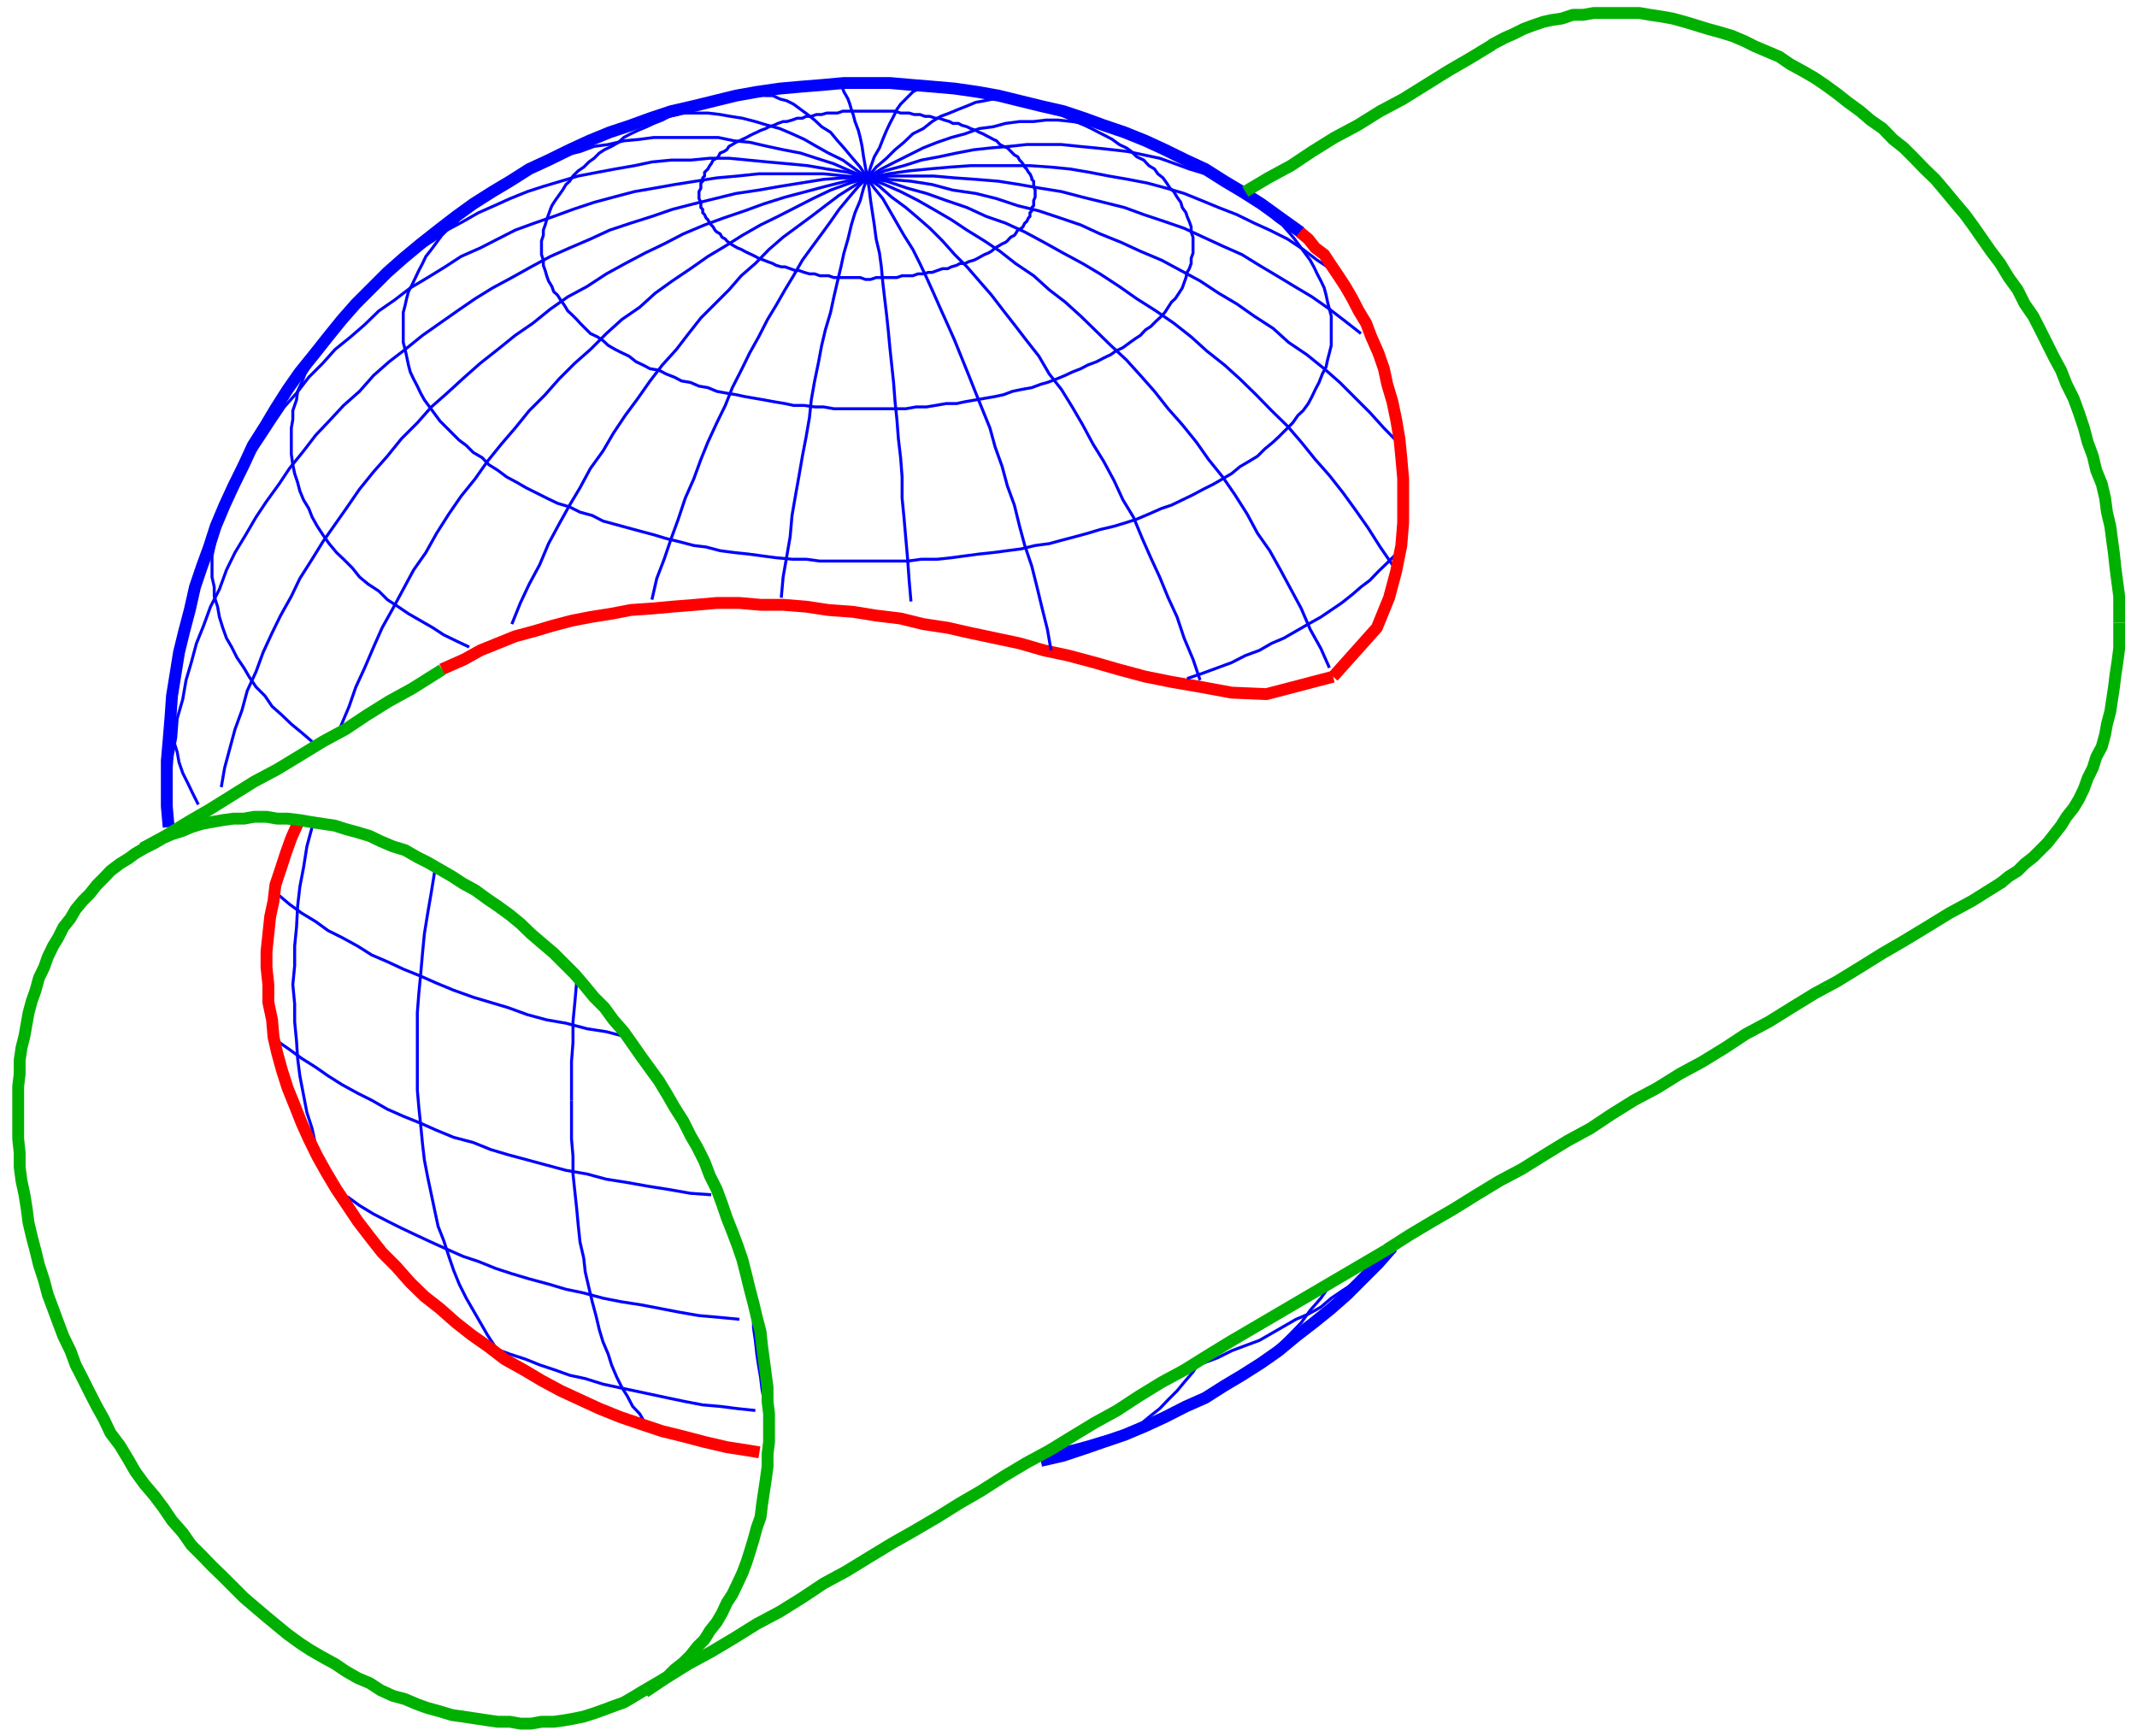 <?xml version="1.0" standalone="no"?>
<!DOCTYPE svg PUBLIC "-//W3C//DTD SVG 1.1//EN"
"http://www.w3.org/Graphics/SVG/1.1/DTD/svg11.dtd">
<!-- Creator: fig2dev Version 3.2 Patchlevel 5e -->
<!-- CreationDate: Sat Nov 14 14:03:12 2015 -->
<!-- Magnification: 1.050 -->
<svg	xmlns="http://www.w3.org/2000/svg"
	xmlns:xlink="http://www.w3.org/1999/xlink"
	width="4.8in" height="3.9in"
	viewBox="1925 8014 5738 4685">
<g style="stroke-width:.025in; fill:none">
<!-- Line -->
<!--  polyline  -->
<polyline points="5508,9840
5328,9887
5234,9883
5153,9868
5072,9854
5002,9840
4931,9821
4865,9802
4794,9783
4728,9769
4662,9750
4596,9736
4530,9722
4468,9708
4402,9698
4341,9683
4275,9675
4213,9665
4146,9660
4086,9651
4024,9646
3963,9646
3906,9641
3845,9641
3788,9646
3725,9651
3670,9656
3613,9660
3561,9670
3504,9679
3453,9689
3400,9703
3353,9717
3301,9731
3254,9750
3207,9769
3164,9793
3103,9820
" style="stroke:#ff0000;stroke-width:32;
stroke-linejoin:round; stroke-linecap:butt;
"/>
<!-- Line -->
<!--  polyline  -->
<polyline points="5421,8641
5361,8598
5314,8564
5262,8531
5215,8503
5163,8470
5111,8446
5054,8418
5002,8394
4945,8371
4889,8352
4837,8333
4780,8314
4719,8300
4662,8286
4605,8272
4549,8262
4487,8253
4430,8248
4369,8243
4312,8238
4251,8238
4188,8238
4133,8243
4071,8248
4015,8253
3953,8262
3897,8272
3840,8286
3783,8300
3722,8314
3665,8333
3613,8352
3556,8371
3500,8394
3448,8418
3391,8446
3339,8470
3287,8503
3240,8531
3188,8564
3141,8598
3093,8635
3046,8672
2999,8711
2956,8749
2914,8791
2871,8834
2834,8876
2796,8923
2758,8971
2720,9018
2687,9065
2654,9117
2626,9164
2593,9216
2569,9268
2541,9325
2517,9377
2493,9434
2475,9490
2456,9542
2437,9598
2423,9660
2408,9717
2394,9774
2385,9830
2375,9892
2371,9949
2366,10010
2361,10067
2361,10128
2361,10190
2366,10246
" style="stroke:#0000ff;stroke-width:32;
stroke-linejoin:round; stroke-linecap:butt;
"/>
<!-- Line -->
<!--  polyline  -->
<polyline points="4719,11956
4780,11942
4837,11923
4889,11905
4945,11886
5002,11862
5054,11838
5111,11809
5163,11786
5215,11753
5262,11725
5314,11692
5361,11659
5408,11620
5456,11583
5503,11545
5545,11508
5588,11465
5630,11423
5668,11380
" style="stroke:#0000ff;stroke-width:32;
stroke-linejoin:round; stroke-linecap:butt;
"/>
<!-- Line -->
<!--  polyline  -->
<polyline points="3037,10851
3037,10798
3037,10747
3041,10695
3046,10643
3051,10586
3056,10534
3065,10478
3075,10420
3084,10364
" style="stroke:#0000ff;stroke-width:8;
stroke-linejoin:round; stroke-linecap:butt;
"/>
<!-- Line -->
<!--  polyline  -->
<polyline points="3292,9698
3315,9641
3339,9590
3367,9538
3391,9481
3419,9429
3448,9377
3476,9330
3504,9278
3538,9231
3566,9183
3598,9135
3632,9089
3665,9042
3698,8999
3736,8957
3769,8914
3802,8872
3840,8834
3878,8796
3911,8758
3949,8725
3986,8687
4024,8654
4062,8626
4100,8598
4138,8569
4175,8541
4213,8517
4251,8494
4289,8470
4326,8451
4364,8432
4402,8413
4440,8398
4478,8385
4515,8375
4553,8361
4591,8356
4624,8347
4662,8342
4700,8342
4733,8338
4766,8338
4804,8342
4837,8347
4870,8352
4903,8356
4936,8366
4964,8380
" style="stroke:#0000ff;stroke-width:8;
stroke-linejoin:round; stroke-linecap:butt;
"/>
<!-- Line -->
<!--  polyline  -->
<polyline points="3268,11678
3245,11645
3226,11616
3207,11583
3188,11550
3169,11517
3150,11479
3135,11442
3122,11404
3108,11361
3093,11323
3084,11281
3075,11238
3065,11191
3056,11144
3051,11101
3046,11049
3041,11002
3037,10955
3037,10903
3037,10851
" style="stroke:#0000ff;stroke-width:8;
stroke-linejoin:round; stroke-linecap:butt;
"/>
<!-- Line -->
<!--  polyline  -->
<polyline points="3453,10983
3453,10931
3453,10879
3457,10827
3457,10771
3462,10719
3467,10662
" style="stroke:#0000ff;stroke-width:8;
stroke-linejoin:round; stroke-linecap:butt;
"/>
<!-- Line -->
<!--  polyline  -->
<polyline points="3670,9632
3683,9575
3703,9523
3722,9467
3741,9415
3760,9358
3783,9306
3802,9254
3821,9207
3845,9155
3868,9108
3887,9060
3911,9013
3934,8966
3958,8923
3982,8876
4005,8838
4029,8796
4052,8758
4076,8716
4100,8683
4128,8645
4152,8612
4175,8579
4199,8550
4227,8517
4251,8494
4275,8465
4303,8441
4326,8418
4350,8398
4374,8375
4402,8361
4426,8342
4449,8328
4473,8319
4497,8309
4520,8300
4544,8290
4567,8286
4591,8281
4615,8281
4634,8281
4657,8286
4681,8286
" style="stroke:#0000ff;stroke-width:8;
stroke-linejoin:round; stroke-linecap:butt;
"/>
<!-- Line -->
<!--  polyline  -->
<polyline points="3651,11853
3637,11829
3618,11809
3604,11782
3589,11758
3575,11730
3561,11697
3552,11668
3538,11635
3528,11602
3519,11564
3509,11527
3500,11489
3490,11446
3486,11409
3476,11366
3471,11319
3467,11276
3462,11229
3457,11182
3457,11134
3453,11087
3453,11035
3453,10983
" style="stroke:#0000ff;stroke-width:8;
stroke-linejoin:round; stroke-linecap:butt;
"/>
<!-- Line -->
<!--  polyline  -->
<polyline points="4019,9627
4024,9571
4034,9514
4043,9462
4048,9405
4057,9353
4067,9297
4076,9245
4086,9193
4095,9141
4100,9093
4109,9042
4119,8994
4128,8946
4138,8904
4152,8857
4161,8815
4171,8772
4180,8734
4188,8697
4199,8659
4208,8621
4218,8588
4232,8555
4241,8522
4251,8494
4260,8465
4270,8437
4284,8413
4293,8390
4303,8366
4312,8347
4322,8328
4331,8309
4341,8295
4350,8286
4364,8272
4374,8262
4383,8257
4393,8253
4402,8248
4407,8248
" style="stroke:#0000ff;stroke-width:8;
stroke-linejoin:round; stroke-linecap:butt;
"/>
<!-- Line -->
<!--  polyline  -->
<polyline points="3982,11820
3972,11791
3967,11763
3963,11730
3958,11701
3953,11668
3949,11631
3944,11597
3944,11560
3939,11517
" style="stroke:#0000ff;stroke-width:8;
stroke-linejoin:round; stroke-linecap:butt;
"/>
<!-- Line -->
<!--  polyline  -->
<polyline points="4369,9637
4364,9580
4360,9523
4355,9467
4350,9409
4345,9358
4345,9301
4341,9249
4335,9198
4331,9146
4326,9098
4322,9046
4317,8999
4312,8952
4308,8909
4303,8862
4298,8820
4293,8777
4289,8734
4284,8697
4275,8659
4270,8621
4265,8588
4260,8555
4256,8522
4251,8494
4246,8465
4241,8437
4237,8409
4232,8385
4227,8366
4218,8342
4213,8323
4208,8309
4204,8295
4199,8281
4194,8272
4188,8262
4185,8253
4180,8248
4175,8243
4171,8238
" style="stroke:#0000ff;stroke-width:8;
stroke-linejoin:round; stroke-linecap:butt;
"/>
<!-- Line -->
<!--  polyline  -->
<polyline points="4747,9769
4737,9712
4723,9656
4709,9598
4695,9542
4676,9486
4662,9434
4648,9377
4629,9325
4615,9273
4596,9220
4582,9169
4563,9122
4544,9075
4525,9027
4506,8980
4487,8933
4468,8890
4449,8848
4430,8805
4411,8763
4393,8725
4374,8687
4350,8649
4331,8616
4312,8583
4293,8550
4270,8522
4251,8494
4232,8465
4208,8437
4188,8413
4171,8394
4152,8371
4128,8356
4109,8338
4090,8323
4071,8309
4052,8295
4034,8286
4015,8281
3996,8272
3977,8272
3958,8267
3939,8267
3920,8267
" style="stroke:#0000ff;stroke-width:8;
stroke-linejoin:round; stroke-linecap:butt;
"/>
<!-- Line -->
<!--  polyline  -->
<polyline points="5149,9849
5130,9793
5106,9736
5087,9679
5063,9627
5040,9571
5016,9519
4993,9467
4969,9409
4941,9363
4917,9311
4889,9259
4860,9212
4832,9160
4804,9112
4775,9065
4742,9023
4714,8975
4681,8933
4648,8890
4619,8853
4586,8810
4553,8772
4520,8734
4487,8701
4454,8664
4420,8630
4388,8602
4355,8574
4317,8546
4284,8517
4251,8494
4218,8470
4185,8446
4146,8427
4114,8409
4081,8390
4048,8375
4015,8361
3982,8352
3949,8342
3914,8333
3882,8328
3854,8323
3821,8319
3788,8319
3760,8319
3725,8323
3698,8323
3670,8333
3641,8338
" style="stroke:#0000ff;stroke-width:8;
stroke-linejoin:round; stroke-linecap:butt;
"/>
<!-- Line -->
<!--  polyline  -->
<polyline points="4889,11909
4917,11895
4941,11881
4969,11867
4993,11853
5016,11834
5040,11815
5063,11791
5087,11767
5106,11744
5130,11716
5149,11687
" style="stroke:#0000ff;stroke-width:8;
stroke-linejoin:round; stroke-linecap:butt;
"/>
<!-- Line -->
<!--  polyline  -->
<polyline points="5498,9816
5475,9764
5446,9712
5422,9656
5394,9604
5366,9552
5337,9500
5304,9453
5276,9401
5243,9349
5210,9301
5172,9254
5139,9207
5101,9160
5063,9117
5026,9070
4988,9027
4950,8985
4908,8946
4865,8904
4827,8867
4785,8829
4742,8796
4700,8758
4651,8725
4609,8692
4567,8664
4520,8635
4478,8607
4430,8579
4388,8555
4341,8531
4298,8512
4251,8494
4204,8475
4161,8456
4114,8441
4071,8427
4024,8418
3982,8409
3934,8398
3892,8394
3849,8385
3802,8385
3760,8385
3717,8385
3675,8385
3637,8390
3594,8394
3552,8404
3514,8409
3476,8423
3438,8432
3400,8446
3363,8461
3330,8479
3292,8498
" style="stroke:#0000ff;stroke-width:8;
stroke-linejoin:round; stroke-linecap:butt;
"/>
<!-- Line -->
<!--  polyline  -->
<polyline points="5243,11739
5276,11716
5304,11692
5337,11668
5366,11640
5394,11612
5422,11583
5446,11550
5475,11517
5498,11484
" style="stroke:#0000ff;stroke-width:8;
stroke-linejoin:round; stroke-linecap:butt;
"/>
<!-- Line -->
<!--  polyline  -->
<polyline points="5668,9538
5635,9490
5602,9438
5569,9391
5535,9344
5498,9297
5460,9254
5422,9207
5385,9164
5342,9122
5300,9079
5257,9037
5215,8999
5167,8961
5125,8923
5078,8886
5030,8853
4978,8820
4931,8787
4879,8753
4832,8725
4780,8697
4728,8668
4676,8640
4624,8616
4572,8598
4520,8574
4464,8555
4411,8536
4360,8522
4303,8503
4251,8494
4199,8479
4142,8470
4090,8461
4038,8456
3982,8451
3930,8446
3878,8441
3826,8441
3774,8446
3722,8446
3670,8451
3623,8461
3571,8470
3523,8479
3471,8489
3424,8503
3377,8517
3334,8531
3287,8550
3245,8569
3202,8588
3160,8612
3117,8635
3079,8664
3041,8687
3004,8716
2966,8749
2933,8777
2900,8810
" style="stroke:#0000ff;stroke-width:8;
stroke-linejoin:round; stroke-linecap:butt;
"/>
<!-- Line -->
<!--  polyline  -->
<polyline points="5635,11413
5668,11380
" style="stroke:#0000ff;stroke-width:8;
stroke-linejoin:round; stroke-linecap:butt;
"/>
<!-- Line -->
<!--  polyline  -->
<polyline points="5687,9212
5645,9169
5607,9127
5569,9089
5526,9046
5484,9009
5437,8971
5388,8938
5346,8900
5295,8867
5248,8834
5199,8805
5149,8772
5097,8744
5045,8716
4988,8692
4936,8668
4879,8645
4827,8621
4771,8602
4714,8583
4657,8569
4600,8550
4544,8536
4482,8527
4426,8512
4369,8503
4308,8498
4251,8494
4194,8489
4133,8483
4076,8483
4019,8483
3958,8483
3901,8489
3845,8494
3788,8503
3731,8512
3675,8522
3623,8531
3566,8546
3514,8560
3457,8579
3405,8598
3353,8616
3301,8635
3254,8659
3207,8683
3155,8706
3112,8734
3065,8763
3018,8791
2975,8824
2933,8853
2895,8890
2857,8923
2815,8957
2782,8994
2744,9032
2711,9075
2678,9112
2649,9155
2621,9198
2593,9240
2569,9283
2541,9330
2522,9372
2498,9420
2479,9467
" style="stroke:#0000ff;stroke-width:8;
stroke-linejoin:round; stroke-linecap:butt;
"/>
<!-- Line -->
<!--  polyline  -->
<polyline points="5583,8914
5541,8881
5498,8848
5451,8815
5404,8787
5356,8758
5309,8730
5262,8701
5210,8678
5158,8654
5106,8630
5054,8612
4997,8593
4945,8574
4889,8560
4832,8546
4775,8531
4719,8522
4662,8512
4605,8503
4544,8498
4487,8494
4430,8489
4369,8489
4312,8489
4251,8494
4188,8494
4133,8498
4071,8508
4015,8517
3958,8527
3897,8536
3840,8550
3783,8564
3725,8579
3670,8598
3613,8616
3556,8635
3504,8659
3448,8683
3396,8706
3344,8734
3292,8763
3240,8791
3193,8820
3145,8853
3098,8886
3051,8919
3004,8957
2961,8990
2919,9027
2881,9070
2838,9108
2799,9150
2763,9188
2730,9231
2692,9278
2664,9320
2630,9367
2602,9409
2574,9457
2545,9505
2522,9552
2503,9604
2479,9651
2460,9703
2441,9750
2427,9802
2413,9849
2404,9901
2389,9953
2385,10005
2375,10057
2371,10109
2371,10161
2371,10209
" style="stroke:#0000ff;stroke-width:8;
stroke-linejoin:round; stroke-linecap:butt;
"/>
<!-- Line -->
<!--  polyline  -->
<polyline points="5508,8744
5465,8716
5427,8687
5385,8659
5337,8635
5295,8616
5248,8593
5199,8574
5153,8555
5106,8536
5059,8522
5007,8508
4955,8498
4903,8489
4851,8479
4798,8470
4747,8465
4690,8461
4638,8461
4582,8461
4530,8461
4473,8465
4416,8470
4364,8475
4308,8483
4251,8494
4194,8503
4138,8517
4086,8531
4029,8546
3972,8564
3920,8583
3864,8602
3812,8621
3755,8645
3703,8672
3651,8697
3598,8725
3547,8753
3495,8787
3443,8815
3396,8848
3349,8886
3301,8919
3254,8957
3207,8994
3164,9032
3117,9075
3075,9112
3037,9155
2994,9198
2956,9245
2919,9287
2881,9334
2848,9382
2815,9429
2782,9476
2753,9523
2720,9575
2697,9623
2668,9675
2645,9722
2621,9774
2602,9826
2578,9878
2564,9930
2545,9982
2531,10034
2517,10086
2508,10138
" style="stroke:#0000ff;stroke-width:8;
stroke-linejoin:round; stroke-linecap:butt;
"/>
<!-- Line -->
<!--  polyline  -->
<polyline points="5346,8588
5309,8564
5276,8541
5238,8522
5199,8503
5163,8483
5120,8470
5082,8456
5040,8441
4997,8432
4955,8423
4912,8418
4865,8413
4823,8409
4775,8404
4728,8404
4681,8404
4634,8409
4586,8413
4539,8418
4492,8427
4445,8437
4397,8446
4350,8461
4298,8475
4251,8494
4204,8508
4152,8527
4104,8550
4057,8574
4010,8598
3963,8621
3914,8649
3868,8678
3821,8706
3774,8739
3725,8772
3679,8805
3637,8843
3589,8876
3547,8914
3504,8957
3462,8994
3419,9037
3382,9079
3339,9122
3301,9169
3264,9212
3226,9259
3193,9306
3155,9353
3122,9401
3089,9453
3060,9505
3027,9552
2999,9604
2971,9656
2942,9708
2919,9760
2895,9816
2871,9868
2853,9920
2829,9977
" style="stroke:#0000ff;stroke-width:8;
stroke-linejoin:round; stroke-linecap:butt;
"/>
<!-- Line -->
<!--  polyline  -->
<polyline points="2753,10246
2739,10298
2730,10355
2720,10407
2714,10459
2711,10516
2706,10567
2706,10620
2701,10671
2706,10723
2706,10771
2711,10823
2714,10870
2720,10917
2730,10969
2739,11016
2753,11059
2763,11106
2777,11149
" style="stroke:#0000ff;stroke-width:8;
stroke-linejoin:round; stroke-linecap:butt;
"/>
<!-- Line -->
<!--  polyline  -->
<polyline points="4742,11928
4775,11923
4813,11914
4846,11905
4879,11895
4917,11886
4950,11876
4978,11862
5011,11853
5045,11838
5072,11824
5101,11815
5130,11801
5158,11786
5186,11772
" style="stroke:#0000ff;stroke-width:8;
stroke-linejoin:round; stroke-linecap:butt;
"/>
<!-- Line -->
<!--  polyline  -->
<polyline points="3249,11654
3287,11668
3330,11682
3367,11697
3409,11711
3448,11725
3490,11734
3538,11749
3580,11758
3623,11767
3670,11777
3712,11786
3760,11796
3807,11805
3854,11809
3901,11815
3949,11820
" style="stroke:#0000ff;stroke-width:8;
stroke-linejoin:round; stroke-linecap:butt;
"/>
<!-- Line -->
<!--  polyline  -->
<polyline points="5114,11706
5158,11692
5196,11678
5234,11659
5271,11645
5309,11631
5342,11612
5375,11593
5408,11574
5441,11560
5475,11541
5503,11517
5531,11498
5560,11479
5583,11460
5607,11437
5630,11418
5654,11394
5673,11371
" style="stroke:#0000ff;stroke-width:8;
stroke-linejoin:round; stroke-linecap:butt;
"/>
<!-- Line -->
<!--  polyline  -->
<polyline points="3216,11635
3249,11654
" style="stroke:#0000ff;stroke-width:8;
stroke-linejoin:round; stroke-linecap:butt;
"/>
<!-- Line -->
<!--  polyline  -->
<polyline points="3117,11385
3160,11404
3202,11418
3249,11437
3292,11451
3339,11465
3391,11479
3438,11493
3486,11503
3538,11517
3589,11527
3641,11535
3693,11545
3745,11555
3797,11564
3854,11569
3906,11574
" style="stroke:#0000ff;stroke-width:8;
stroke-linejoin:round; stroke-linecap:butt;
"/>
<!-- Line -->
<!--  polyline  -->
<polyline points="2848,11243
2881,11267
2919,11290
2956,11309
2994,11328
3032,11346
3075,11366
3117,11385
" style="stroke:#0000ff;stroke-width:8;
stroke-linejoin:round; stroke-linecap:butt;
"/>
<!-- Line -->
<!--  polyline  -->
<polyline points="3046,11045
3089,11064
3135,11083
3188,11097
3235,11116
3282,11130
3334,11144
3386,11158
3438,11172
3495,11182
3547,11196
3604,11205
3660,11215
3717,11224
3774,11234
3830,11238
" style="stroke:#0000ff;stroke-width:8;
stroke-linejoin:round; stroke-linecap:butt;
"/>
<!-- Line -->
<!--  polyline  -->
<polyline points="2659,10823
2692,10846
2725,10870
2763,10894
2796,10917
2834,10941
2876,10964
2914,10983
2956,11007
2999,11026
3046,11045
" style="stroke:#0000ff;stroke-width:8;
stroke-linejoin:round; stroke-linecap:butt;
"/>
<!-- Line -->
<!--  polyline  -->
<polyline points="3046,10648
3089,10667
3135,10686
3188,10705
3235,10719
3282,10733
3334,10752
3386,10766
3438,10775
3495,10790
3547,10798
3604,10813
" style="stroke:#0000ff;stroke-width:8;
stroke-linejoin:round; stroke-linecap:butt;
"/>
<!-- Line -->
<!--  polyline  -->
<polyline points="2380,9864
2375,9897
2375,9925
2375,9953
2380,9982
2380,10015
2389,10043
2394,10071
2404,10100
2418,10128
2432,10157
2446,10185
" style="stroke:#0000ff;stroke-width:8;
stroke-linejoin:round; stroke-linecap:butt;
"/>
<!-- Line -->
<!--  polyline  -->
<polyline points="2659,10426
2692,10454
2725,10478
2763,10501
2796,10525
2834,10544
2876,10567
2914,10591
2956,10609
2999,10629
3046,10648
" style="stroke:#0000ff;stroke-width:8;
stroke-linejoin:round; stroke-linecap:butt;
"/>
<!-- Line -->
<!--  polyline  -->
<polyline points="2517,9377
2508,9405
2498,9429
2493,9457
2489,9486
2483,9514
2483,9542
2483,9571
2489,9598
2489,9623
2498,9651
2503,9679
2512,9708
2522,9736
2536,9760
2550,9788
2569,9816
2583,9840
2602,9868
2626,9892
2645,9920
2672,9944
2697,9968
2725,9991
2753,10015
" style="stroke:#0000ff;stroke-width:8;
stroke-linejoin:round; stroke-linecap:butt;
"/>
<!-- Line -->
<!--  polyline  -->
<polyline points="5114,9845
5158,9830
5196,9816
5234,9802
5271,9783
5309,9769
5342,9750
5375,9736
5408,9717
5441,9698
5475,9679
5503,9660
5531,9641
5560,9618
5583,9598
5607,9580
5630,9556
5654,9533
5673,9514
" style="stroke:#0000ff;stroke-width:8;
stroke-linejoin:round; stroke-linecap:butt;
"/>
<!-- Line -->
<!--  polyline  -->
<polyline points="2810,8909
2791,8928
2777,8952
2763,8975
2749,8999
2734,9023
2725,9046
2714,9070
2711,9093
2701,9122
2701,9146
2697,9169
2697,9193
2697,9216
2697,9240
2701,9268
2706,9292
2714,9316
2720,9339
2730,9363
2744,9386
2753,9409
2767,9434
2782,9457
2799,9481
2819,9505
2838,9523
2862,9547
2881,9571
2904,9590
2933,9609
2956,9632
2985,9651
3013,9670
3046,9689
3079,9708
3108,9727
3145,9745
3177,9760
" style="stroke:#0000ff;stroke-width:8;
stroke-linejoin:round; stroke-linecap:butt;
"/>
<!-- Line -->
<!--  polyline  -->
<polyline points="3448,9382
3476,9396
3509,9405
3538,9420
3571,9429
3604,9438
3641,9448
3675,9457
3708,9467
3745,9476
3783,9486
3816,9490
3854,9500
3892,9505
3930,9509
3967,9514
4005,9519
4048,9523
4086,9523
4123,9528
4161,9528
4204,9528
4241,9528
4279,9528
4322,9528
4360,9528
4397,9523
4440,9523
4478,9519
4515,9514
4553,9509
4591,9505
4629,9500
4667,9495
4704,9486
4742,9481
4775,9472
4813,9462
4846,9453
4879,9443
4917,9434
4950,9424
4978,9415
5011,9401
5045,9386
5072,9377
5101,9363
5130,9349
5158,9334
5186,9320
5210,9306
5234,9292
5257,9273
5281,9259
5304,9245
5323,9226
5346,9207
5361,9193
5380,9174
5399,9155
5413,9135
5427,9122
5441,9103
5451,9084
5460,9065
5470,9046
5479,9023
5489,9004
5493,8985
5498,8966
5503,8946
5503,8928
5503,8909
5503,8886
5503,8867
5498,8848
5493,8829
5489,8810
5484,8791
5475,8772
5465,8753
5456,8734
5446,8716
5432,8697
5418,8678
5404,8659
5388,8640
5371,8621
5352,8607
5333,8588
5314,8569
5290,8555
5271,8541
5248,8522
5224,8508
" style="stroke:#0000ff;stroke-width:8;
stroke-linejoin:round; stroke-linecap:butt;
"/>
<!-- Line -->
<!--  polyline  -->
<polyline points="3292,8498
3268,8517
3245,8531
3220,8546
3197,8564
3177,8579
3155,8598
3141,8616
3122,8630
3103,8649
3089,8668
3075,8687
3060,8706
3051,8725
3041,8744
3032,8763
3023,8782
3013,8801
3008,8820
3004,8838
2999,8857
2999,8881
2999,8900
2999,8919
2999,8938
3004,8957
3008,8975
3013,8999
3018,9018
3027,9037
3037,9056
3046,9075
3056,9093
3070,9112
3084,9131
3098,9150
3112,9164
3131,9183
3150,9202
3169,9216
3188,9235
3212,9249
3230,9268
3254,9283
3278,9301
3306,9316
3330,9330
3358,9344
3386,9358
3415,9372
3448,9382
" style="stroke:#0000ff;stroke-width:8;
stroke-linejoin:round; stroke-linecap:butt;
"/>
<!-- Line -->
<!--  polyline  -->
<polyline points="3689,9013
3708,9023
3731,9032
3750,9042
3774,9046
3797,9056
3821,9060
3845,9070
3872,9075
3897,9079
3920,9084
3949,9089
3972,9093
3999,9098
4029,9103
4052,9108
4081,9108
4109,9112
4133,9112
4161,9117
4188,9117
4218,9117
4246,9117
4275,9117
4298,9117
4326,9117
4355,9117
4383,9112
4411,9112
4435,9108
4464,9103
4492,9103
4515,9098
4544,9093
4567,9089
4596,9084
4619,9079
4643,9070
4667,9065
4695,9060
4719,9051
4737,9046
4761,9037
4785,9027
4804,9018
4827,9009
4846,8999
4870,8990
4889,8980
4908,8971
4922,8961
4941,8952
4960,8938
4974,8928
4988,8919
5002,8904
5016,8895
5030,8881
5045,8867
5054,8857
5063,8843
5072,8829
5082,8820
5092,8805
5101,8791
5106,8777
5111,8763
5114,8749
5120,8739
5125,8725
5125,8711
5130,8697
5130,8683
5130,8668
5130,8654
5125,8640
5125,8626
5120,8612
5114,8598
5111,8588
5101,8574
5097,8560
5087,8546
5078,8531
5068,8522
5059,8508
5049,8494
5035,8483
5026,8470
5011,8461
4997,8446
4978,8437
4964,8423
4950,8413
4931,8404
4912,8390
4893,8380
4875,8371
4856,8361
4837,8352
4813,8342
4794,8333
4771,8323
4752,8319
4728,8309
4704,8305
4681,8295
4657,8290
4629,8281
4605,8276
4582,8272
4553,8267
4530,8262
4501,8257
4473,8253
4449,8253
4420,8248
4393,8248
4369,8243
4341,8243
4312,8243
4284,8238
4256,8238
4227,8238
4204,8238
4175,8243
4146,8243
4119,8243
4090,8248
4067,8248
4038,8253
4010,8257
3986,8262
3958,8267
3934,8272
3906,8276
3882,8281
3859,8286
3835,8295
3807,8300
3783,8305
3764,8314
3741,8323
3717,8328
3698,8338
3675,8347
3656,8356
3632,8366
3613,8375
3594,8385
3580,8398
3561,8409
3542,8418
3528,8427
3514,8441
3500,8451
3486,8465
3471,8475
3457,8489
3448,8503
3438,8512
3429,8527
3419,8541
3409,8555
3400,8569
3396,8579
3391,8593
3386,8607
3382,8621
3377,8635
3377,8649
3372,8664
3372,8678
3372,8692
3372,8701
3377,8716
3377,8730
3382,8744
3386,8758
3391,8772
3400,8787
3405,8801
3415,8810
3424,8824
3434,8838
3443,8853
3453,8862
3467,8876
3476,8886
3490,8900
3504,8914
3523,8923
3538,8933
3552,8946
3571,8957
3589,8966
3608,8975
3627,8990
3646,8999
3665,9009
3689,9013
" style="stroke:#0000ff;stroke-width:8;
stroke-linejoin:round; stroke-linecap:butt;
"/>
<!-- Line -->
<!--  polyline  -->
<polyline points="3958,8711
3972,8716
3982,8720
3996,8725
4005,8730
4019,8734
4029,8734
4043,8739
4057,8744
4067,8744
4081,8749
4095,8753
4109,8753
4123,8758
4138,8758
4146,8758
4161,8763
4175,8763
4188,8763
4204,8763
4218,8763
4232,8763
4246,8768
4260,8768
4275,8763
4289,8763
4303,8763
4317,8763
4331,8763
4345,8758
4360,8758
4374,8758
4388,8753
4402,8753
4416,8749
4426,8749
4440,8744
4454,8739
4468,8739
4478,8734
4492,8730
4501,8725
4515,8725
4525,8720
4539,8716
4549,8711
4558,8706
4567,8701
4577,8697
4586,8692
4596,8683
4605,8678
4615,8672
4624,8668
4629,8664
4638,8654
4648,8649
4651,8645
4657,8635
4667,8630
4671,8626
4676,8616
4681,8612
4686,8602
4690,8598
4690,8588
4695,8583
4695,8574
4700,8569
4700,8560
4700,8555
4704,8546
4704,8541
4704,8531
4704,8527
4700,8517
4700,8512
4700,8503
4695,8498
4695,8494
4690,8483
4686,8479
4681,8470
4676,8465
4671,8456
4667,8451
4662,8446
4657,8437
4648,8432
4643,8427
4634,8418
4629,8413
4619,8409
4609,8404
4600,8394
4591,8390
4582,8385
4572,8380
4563,8375
4553,8371
4544,8366
4530,8361
4520,8356
4506,8352
4497,8347
4482,8347
4473,8342
4459,8338
4445,8333
4435,8333
4420,8328
4407,8328
4393,8323
4377,8323
4364,8319
4355,8319
4341,8319
4326,8314
4312,8314
4298,8314
4284,8314
4270,8314
4256,8314
4241,8314
4227,8314
4213,8314
4199,8314
4185,8314
4171,8319
4156,8319
4142,8319
4128,8323
4114,8323
4100,8328
4086,8328
4076,8333
4062,8333
4048,8338
4034,8342
4024,8342
4010,8347
3999,8352
3986,8356
3977,8361
3963,8366
3953,8371
3944,8375
3934,8380
3925,8385
3914,8390
3906,8394
3897,8398
3887,8404
3878,8409
3872,8418
3864,8423
3854,8427
3849,8437
3845,8441
3835,8446
3830,8456
3826,8461
3821,8470
3816,8475
3812,8479
3812,8489
3807,8494
3807,8503
3802,8508
3802,8517
3802,8522
3797,8531
3797,8536
3797,8546
3797,8550
3802,8560
3802,8564
3802,8574
3807,8579
3807,8588
3812,8593
3816,8602
3821,8607
3826,8616
3830,8621
3835,8626
3840,8635
3845,8640
3854,8645
3859,8654
3868,8659
3872,8664
3882,8672
3892,8678
3901,8683
3911,8687
3920,8692
3930,8697
3939,8701
3949,8706
3958,8711
" style="stroke:#0000ff;stroke-width:8;
stroke-linejoin:round; stroke-linecap:butt;
"/>
<!-- Line -->
<!--  polyline  -->
<polyline points="7629,9694
7629,9731
7629,9764
7624,9802
7619,9835
7615,9868
7610,9901
7605,9934
7596,9968
7591,9996
7582,10029
7567,10057
7558,10086
7544,10114
7534,10142
7520,10171
7506,10194
7487,10218
7472,10242
7454,10265
7435,10289
7416,10308
7397,10327
7374,10345
7355,10364
7331,10379
7308,10398
" style="stroke:#00b000;stroke-width:32;
stroke-linejoin:round; stroke-linecap:butt;
"/>
<!-- Line -->
<!--  polyline  -->
<polyline points="5935,8135
5971,8116
5994,8106
6022,8092
6046,8083
6075,8073
6098,8068
6125,8064
6155,8054
6183,8054
6211,8049
6245,8049
6272,8049
6301,8049
6334,8049
6363,8054
6396,8059
6424,8064
6457,8073
6490,8083
6519,8092
6552,8101
6585,8111
6618,8125
6646,8139
6679,8153
6712,8167
6741,8187
6774,8205
6807,8224
6835,8243
6868,8267
6897,8290
6930,8314
6958,8338
6991,8361
7019,8390
7048,8413
7076,8441
7104,8470
7133,8498
7161,8531
7185,8560
7213,8593
7237,8626
7260,8659
7283,8692
7308,8725
7331,8763
7355,8796
7374,8834
7397,8867
7416,8904
7435,8942
7454,8980
7472,9013
7487,9051
7506,9089
7520,9127
7534,9169
7544,9207
7558,9245
7567,9283
7582,9320
7591,9358
7596,9396
7605,9434
7610,9472
7615,9509
7619,9547
7624,9585
7629,9623
7629,9660
7629,9694
" style="stroke:#00b000;stroke-width:32;
stroke-linejoin:round; stroke-linecap:butt;
"/>
<!-- Line -->
<!--  polyline  -->
<polyline points="2295,10303
2356,10270
2418,10232
2475,10199
2536,10161
2597,10123
2659,10090
2720,10053
2782,10015
2843,9982
2900,9944
2961,9906
3023,9872
3104,9821
" style="stroke:#00b000;stroke-width:32;
stroke-linejoin:round; stroke-linecap:butt;
"/>
<!-- Line -->
<!--  polyline  -->
<polyline points="5271,8531
5333,8494
5394,8461
5451,8423
5512,8385
5574,8352
5635,8314
5697,8281
5758,8243
5819,8205
5876,8172
5937,8135
" style="stroke:#00b000;stroke-width:32;
stroke-linejoin:round; stroke-linecap:butt;
"/>
<!-- Line -->
<!--  polyline  -->
<polyline points="3651,12580
3708,12542
3769,12504
3830,12471
3892,12434
3953,12396
4015,12363
4076,12325
4133,12287
4194,12254
4256,12216
4317,12179
4377,12145
4440,12108
4501,12070
4558,12037
4619,11998
4681,11961
4742,11928
4804,11890
4865,11853
4925,11820
4983,11782
5045,11744
5106,11711
5167,11673
5229,11635
5667,11378
" style="stroke:#00b000;stroke-width:32;
stroke-linejoin:round; stroke-linecap:butt;
"/>
<!-- Line -->
<!--  polyline  -->
<polyline points="5654,11385
5715,11346
5777,11309
5834,11276
5895,11238
5956,11201
6018,11168
6079,11130
6141,11092
6202,11059
6259,11021
6320,10983
6382,10950
6443,10912
6504,10879
6566,10841
6622,10804
6684,10771
6745,10733
6807,10695
6868,10662
6930,10624
6991,10586
7048,10553
7109,10516
7171,10478
7232,10445
7315,10393
" style="stroke:#00b000;stroke-width:32;
stroke-linejoin:round; stroke-linecap:butt;
"/>
<!-- Line -->
<!--  polyline  -->
<polyline points="5508,9840
5626,9708
5659,9627
5678,9556
5692,9486
5697,9424
5697,9363
5697,9306
5692,9249
5687,9198
5678,9146
5668,9098
5654,9051
5645,9009
5630,8966
5611,8923
5597,8886
5577,8853
5560,8820
5541,8787
5522,8758
5503,8730
5484,8701
5460,8683
5441,8659
5418,8640
" style="stroke:#ff0000;stroke-width:32;
stroke-linejoin:round; stroke-linecap:butt;
"/>
<!-- Line -->
<!--  polyline  -->
<polyline points="2714,10237
2697,10275
2682,10317
2668,10360
2654,10402
2649,10445
2640,10487
2635,10534
2630,10582
2630,10624
2635,10671
2635,10719
2645,10766
2649,10813
2659,10856
2672,10903
2687,10950
2706,10997
2725,11045
2744,11087
2767,11134
2791,11177
2819,11224
2848,11267
2876,11309
2909,11352
2942,11394
2980,11432
3018,11475
3056,11512
3098,11545
3141,11583
3183,11616
3230,11649
3273,11682
3325,11711
3372,11739
3424,11767
3476,11791
3528,11815
3585,11838
3641,11857
3698,11876
3755,11890
3812,11905
3872,11919
3930,11928
3960,11933
" style="stroke:#ff0000;stroke-width:32;
stroke-linejoin:round; stroke-linecap:butt;
"/>
<!-- Line -->
<!--  polyline  -->
<polyline points="3986,11867
3986,11905
3982,11938
3982,11971
3977,12008
3972,12041
3967,12075
3963,12108
3953,12136
3944,12169
3934,12202
3925,12230
3914,12259
3901,12287
3887,12316
3872,12339
3859,12367
3845,12391
3826,12415
3812,12438
3793,12457
3774,12481
3755,12500
3731,12519
3712,12538
3689,12552
3665,12566
3641,12580
3618,12594
3594,12608
3566,12618
3542,12627
3514,12637
3486,12646
3462,12651
3434,12656
3405,12660
3372,12660
3344,12665
3315,12665
3287,12660
3254,12660
3226,12656
3193,12651
3160,12646
3131,12642
3098,12632
3065,12623
3037,12613
3004,12599
2971,12590
2938,12575
2909,12556
2876,12542
2843,12523
2815,12504
2782,12486
2749,12467
2720,12448
2687,12424
2659,12401
2630,12377
2597,12349
2569,12325
2541,12297
2512,12268
2483,12240
2456,12212
2427,12183
2404,12150
2375,12117
2352,12083
2328,12051
2300,12018
2276,11985
2257,11952
2234,11914
2209,11881
2191,11843
2172,11809
2153,11772
2134,11734
2115,11697
2101,11659
2082,11620
2068,11583
2054,11545
2040,11508
2030,11470
2016,11427
2007,11390
1997,11352
1988,11314
1983,11276
1977,11238
1969,11201
1964,11163
1964,11125
1960,11087
1960,11054
1960,11016
1960,10979
1960,10945
1964,10912
1964,10875
1969,10841
1977,10809
1983,10775
1988,10747
1997,10714
2007,10686
2016,10653
2030,10624
2040,10596
2054,10567
2068,10544
2082,10516
2101,10492
2115,10468
2134,10445
2153,10426
2172,10402
2191,10383
2209,10364
2234,10345
2257,10331
2276,10317
2300,10303
2328,10289
2352,10275
2375,10265
2404,10256
2427,10246
2456,10237
2483,10232
2512,10227
2541,10223
2569,10223
2597,10218
2630,10218
2659,10223
2687,10223
2720,10227
2749,10232
2782,10237
2815,10242
2843,10251
2876,10260
2909,10270
2938,10284
2971,10298
3004,10308
3037,10327
3065,10341
3098,10360
3131,10379
3160,10398
3193,10416
3226,10440
3254,10459
3287,10483
3315,10506
3344,10534
3372,10558
3405,10586
3434,10615
3462,10643
3486,10671
3514,10705
3542,10733
3566,10766
3594,10798
3618,10832
3641,10865
3665,10898
3689,10931
3712,10969
3731,11002
3755,11040
3774,11078
3793,11111
3812,11149
3826,11186
3845,11224
3859,11262
3872,11300
3887,11338
3901,11375
3914,11413
3925,11456
3934,11493
3944,11531
3953,11569
3963,11607
3967,11645
3972,11682
3977,11720
3982,11758
3982,11796
3986,11829
3986,11867
" style="stroke:#00b000;stroke-width:32;
stroke-linejoin:round; stroke-linecap:butt;
"/>
</g>
</svg>
